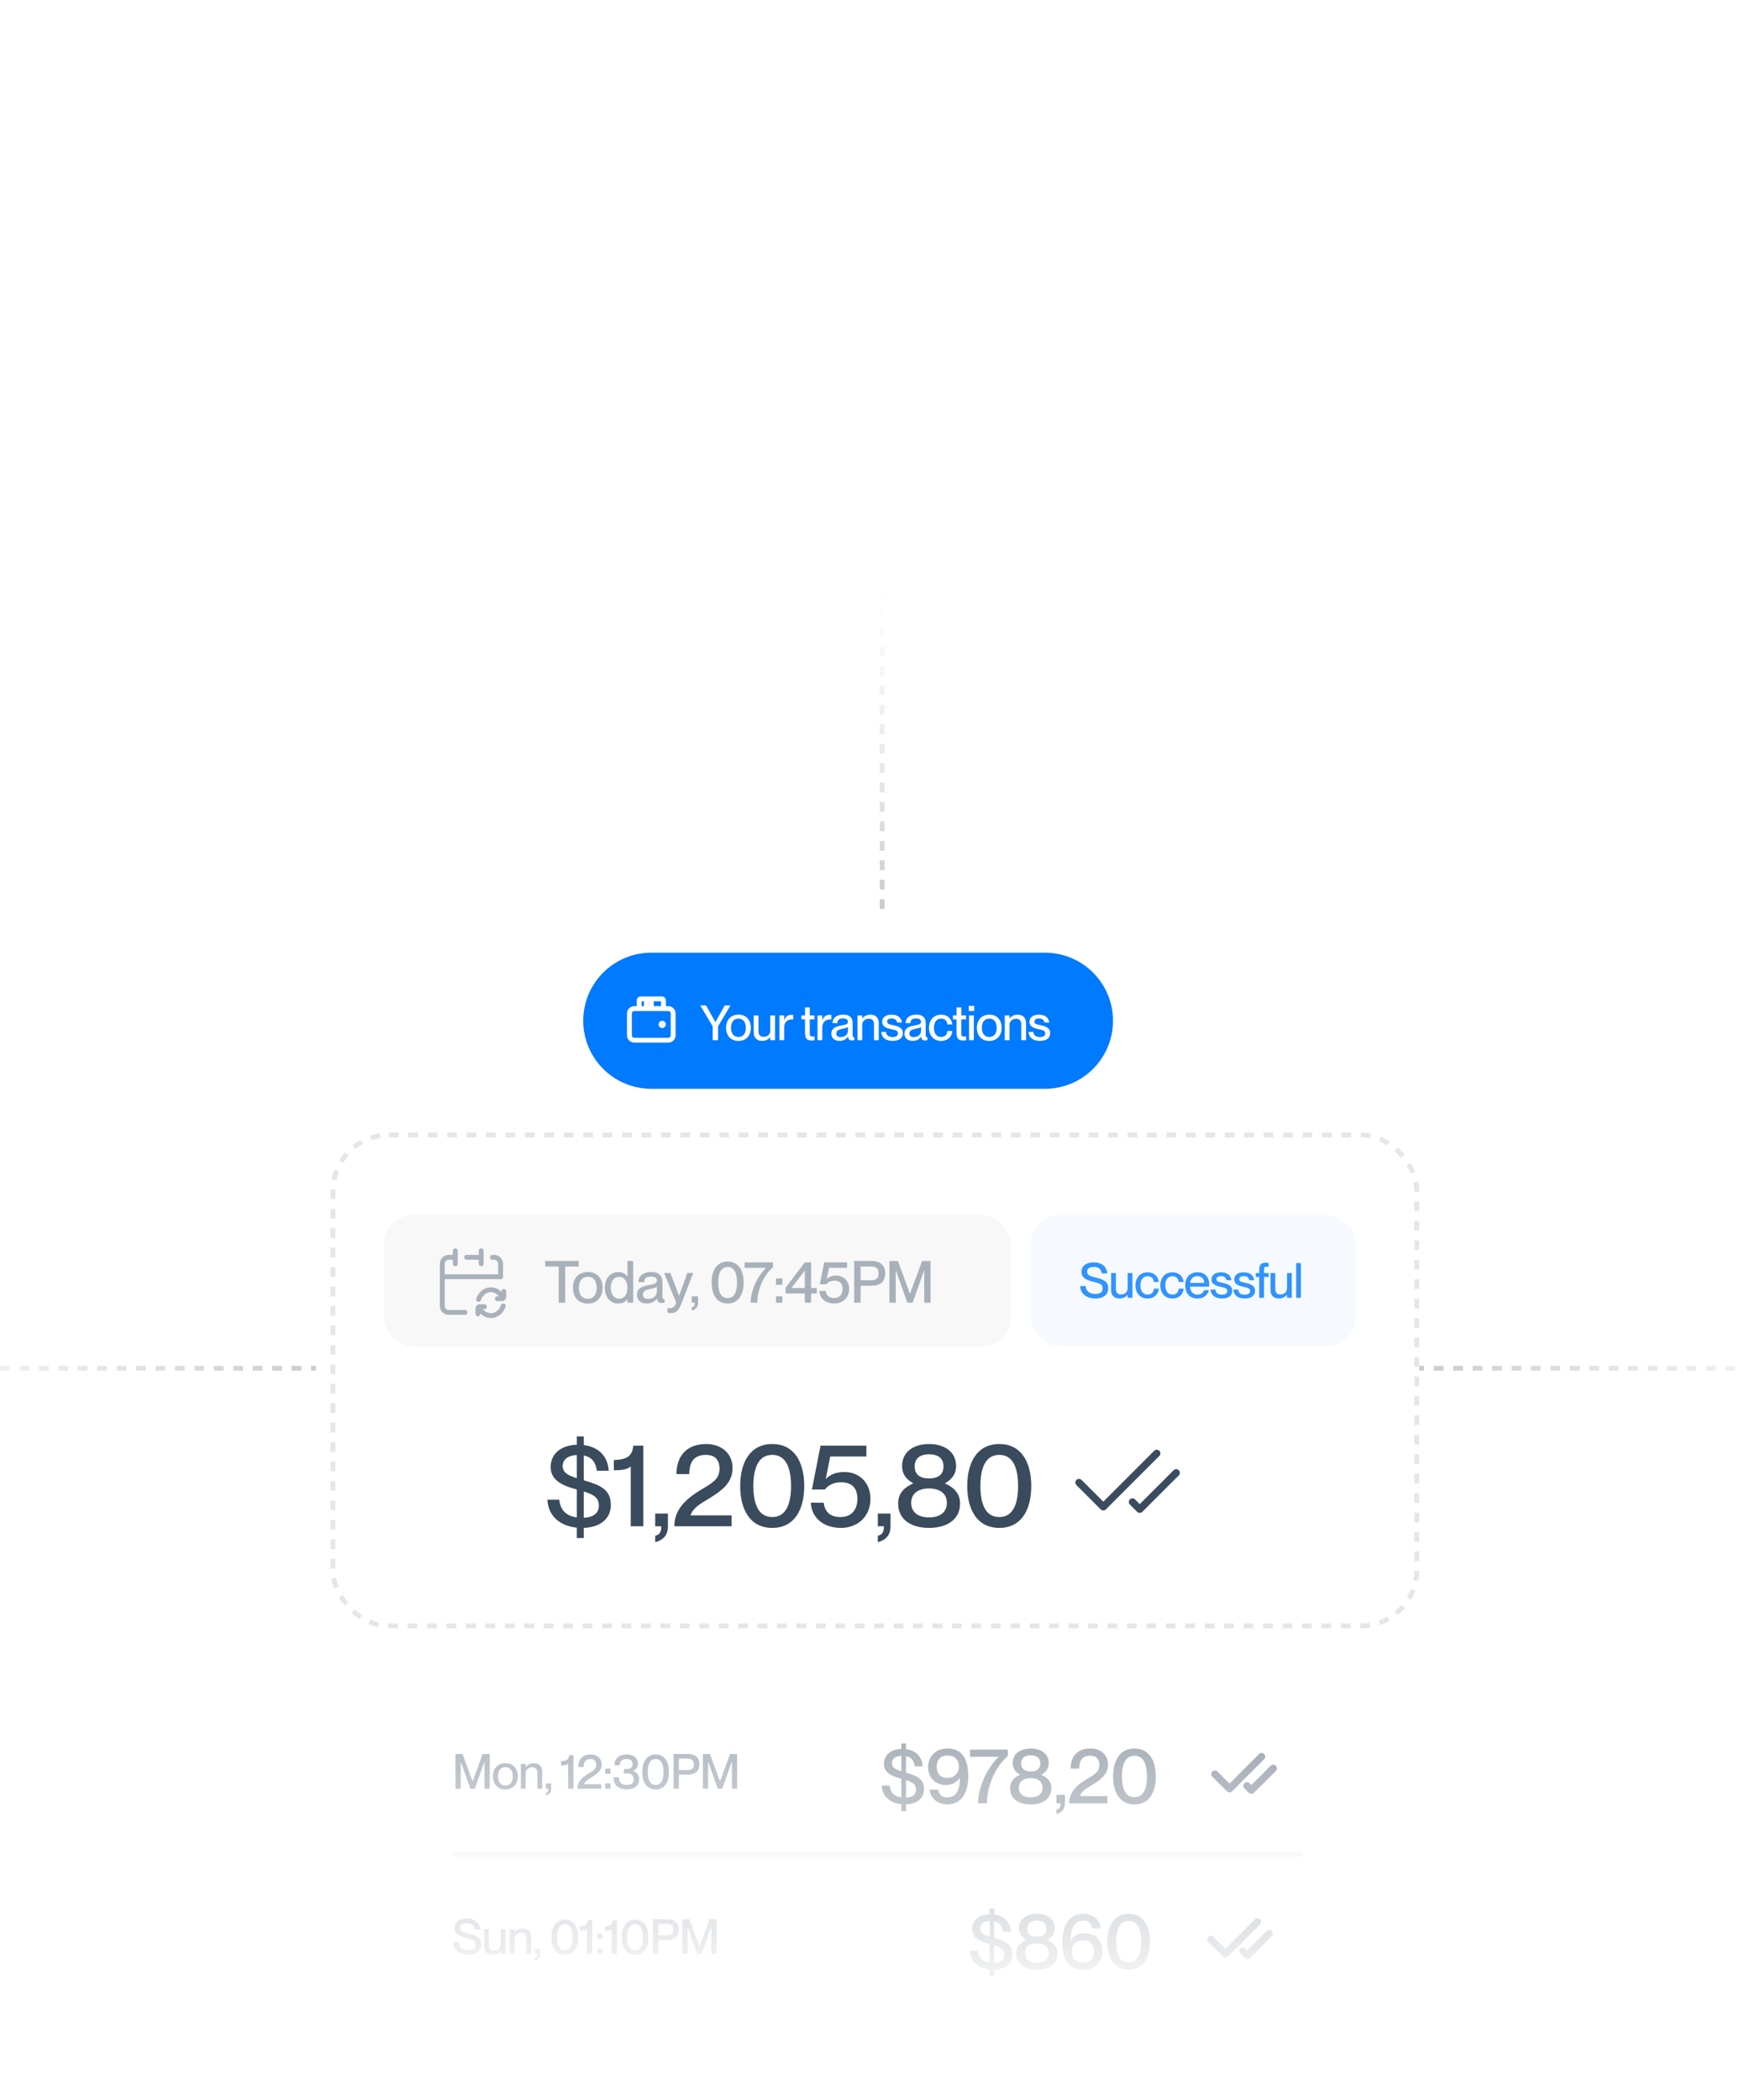 <svg width="358" height="432" viewBox="0 0 358 432" fill="none" xmlns="http://www.w3.org/2000/svg">
<g clip-path="url(#clip0_693_225)">
<rect width="358" height="432" rx="24" fill="white"/>
<line opacity="0.2" x1="-44" y1="281.5" x2="65" y2="281.5" stroke="url(#paint0_linear_693_225)" stroke-dasharray="2 2"/>
<line opacity="0.2" y1="-0.5" x2="109" y2="-0.5" transform="matrix(-1 0 0 1 401 282)" stroke="url(#paint1_linear_693_225)" stroke-dasharray="2 2"/>
<rect x="68.5" y="233.5" width="223" height="101" rx="11.5" stroke="black" stroke-opacity="0.1" stroke-dasharray="2 2"/>
<g filter="url(#filter0_dd_693_225)">
<rect x="71" y="238" width="216" height="92" rx="12" fill="white" shape-rendering="crispEdges"/>
<path opacity="0.8" d="M125.68 305.656C125.68 308.176 123.832 310.192 120.112 310.336V312.424H118.672V310.288C115.336 309.952 112.792 308.008 112.624 304.528H115.072C115.264 306.616 116.464 307.888 118.672 308.176V302.44C118.648 302.44 118.624 302.416 118.6 302.416C116.104 301.744 113.296 300.712 113.296 297.832C113.296 295.12 115.36 293.344 118.672 293.224V291.52H120.112V293.296C123.016 293.656 125.056 295.48 125.248 298.576H122.8C122.584 296.776 121.672 295.744 120.112 295.432V300.544C123.4 301.504 125.68 302.344 125.68 305.656ZM115.768 297.592C115.768 299.008 116.944 299.56 118.672 300.112V295.336C116.896 295.432 115.768 296.248 115.768 297.592ZM120.112 302.848V308.248C122.392 308.128 123.208 307.12 123.208 305.728C123.208 304.144 122.2 303.496 120.112 302.848ZM129.773 310V297.688C129.053 298.36 127.781 298.48 126.293 298.48V296.368C129.221 296.296 130.085 295.408 130.301 293.416H132.365V310H129.773ZM134.809 313.264V311.968C135.697 311.704 136.081 311.248 136.057 310H134.809V307.384H137.425V310C137.425 311.56 136.729 312.784 134.809 313.264ZM150.532 310H138.748C138.748 306.88 140.644 304.72 143.812 302.752C146.62 301.048 148.036 300.352 148.036 298.144C148.036 296.776 147.484 295.312 145.228 295.312C142.636 295.312 141.82 296.992 141.82 299.272H139.18C139.18 295.744 141.1 293.08 145.3 293.08C148.3 293.08 150.724 294.88 150.724 298.048C150.724 301.264 148.108 302.92 145.732 304.384C144.1 305.344 142.564 306.256 142.084 307.72V307.768H150.532V310ZM158.892 310.336C154.26 310.336 152.292 306.472 152.292 301.72C152.292 296.968 154.26 293.08 158.892 293.08C163.524 293.08 165.468 296.968 165.468 301.72C165.468 306.472 163.524 310.336 158.892 310.336ZM158.892 308.104C161.868 308.104 162.756 305.128 162.756 301.72C162.756 298.312 161.868 295.312 158.892 295.312C155.892 295.312 155.004 298.312 155.004 301.72C155.004 305.128 155.892 308.104 158.892 308.104ZM173.046 310.336C169.086 310.336 166.926 307.936 166.83 305.152H169.47C169.638 306.664 170.502 308.104 172.902 308.104C175.014 308.104 176.406 306.808 176.406 304.336C176.406 302.008 175.134 300.952 173.07 300.952C171.726 300.952 170.502 301.408 169.71 302.44H167.046L168.822 293.416H178.254V295.648H170.814L169.902 300.232V300.28C170.766 299.392 171.99 298.84 173.766 298.84C176.91 298.84 179.094 301.168 179.094 304.336C179.094 308.008 176.454 310.336 173.046 310.336ZM180.607 313.264V311.968C181.495 311.704 181.879 311.248 181.855 310H180.607V307.384H183.223V310C183.223 311.56 182.527 312.784 180.607 313.264ZM191.146 310.336C187.546 310.336 184.786 308.68 184.786 305.32C184.786 303.04 186.298 301.888 187.882 301.192V301.144C186.706 300.52 185.602 299.464 185.602 297.592C185.602 294.736 187.93 293.08 191.146 293.08C194.386 293.08 196.714 294.736 196.714 297.592C196.714 299.464 195.586 300.52 194.434 301.144V301.192C195.994 301.888 197.53 303.04 197.53 305.32C197.53 308.68 194.77 310.336 191.146 310.336ZM191.146 300.16C193.018 300.16 194.122 299.368 194.122 297.688C194.122 296.032 193.018 295.192 191.146 295.192C189.298 295.192 188.194 296.032 188.194 297.688C188.194 299.368 189.298 300.16 191.146 300.16ZM191.146 308.176C193.45 308.176 194.818 307.072 194.818 305.176C194.818 303.328 193.45 302.224 191.146 302.224C188.842 302.224 187.474 303.328 187.474 305.176C187.474 307.072 188.842 308.176 191.146 308.176ZM205.605 310.336C200.973 310.336 199.005 306.472 199.005 301.72C199.005 296.968 200.973 293.08 205.605 293.08C210.237 293.08 212.181 296.968 212.181 301.72C212.181 306.472 210.237 310.336 205.605 310.336ZM205.605 308.104C208.581 308.104 209.469 305.128 209.469 301.72C209.469 298.312 208.581 295.312 205.605 295.312C202.605 295.312 201.717 298.312 201.717 301.72C201.717 305.128 202.605 308.104 205.605 308.104Z" fill="#091F35"/>
<rect x="79" y="246" width="129" height="27" rx="6" fill="#6B7582" fill-opacity="0.05"/>
<path d="M95.667 266H92.333C91.597 266 91 265.403 91 264.666V258.666H103M99 254.666V253.333M99 254.666V256M99 254.666H96" stroke="#A9B1BB" stroke-linecap="round" stroke-linejoin="round"/>
<path d="M91 258.667V256C91 255.264 91.597 254.667 92.333 254.667H93.667" stroke="#A9B1BB" stroke-linecap="round" stroke-linejoin="round"/>
<path d="M93.672 253.333V256" stroke="#A9B1BB" stroke-linecap="round" stroke-linejoin="round"/>
<path d="M102.995 258.667V256C102.995 255.264 102.398 254.667 101.661 254.667H101.328" stroke="#A9B1BB" stroke-linecap="round" stroke-linejoin="round"/>
<path d="M103.448 263.112C103.036 262.065 102.094 261.334 100.998 261.334C99.825 261.334 98.829 262.17 98.469 263.334" stroke="#A9B1BB" stroke-linecap="round" stroke-linejoin="round"/>
<path d="M102.328 263.182H103.265C103.486 263.182 103.665 263.003 103.665 262.782V261.7" stroke="#A9B1BB" stroke-linecap="round" stroke-linejoin="round"/>
<path d="M98.555 264.889C98.967 265.936 99.909 266.667 101.005 266.667C102.178 266.667 103.174 265.831 103.534 264.667" stroke="#A9B1BB" stroke-linecap="round" stroke-linejoin="round"/>
<path d="M99.665 264.818H98.728C98.507 264.818 98.328 264.997 98.328 265.218V266.3" stroke="#A9B1BB" stroke-linecap="round" stroke-linejoin="round"/>
<path opacity="0.8" d="M116.284 264H114.952V256.56H112.18V255.42H119.056V256.56H116.284V264ZM120.933 264.18C119.025 264.18 117.873 262.86 117.873 260.94C117.873 259.032 119.025 257.688 120.945 257.688C122.841 257.688 123.993 259.02 123.993 260.928C123.993 262.848 122.841 264.18 120.933 264.18ZM120.945 263.208C122.193 263.208 122.769 262.212 122.769 260.94C122.769 259.656 122.193 258.672 120.945 258.672C119.673 258.672 119.097 259.656 119.097 260.94C119.097 262.212 119.673 263.208 120.945 263.208ZM129.098 258.624V255.42H130.274V264H129.098V263.28H129.074C128.738 263.712 128.15 264.168 127.19 264.168C125.63 264.168 124.442 262.956 124.442 260.94C124.442 258.924 125.63 257.7 127.19 257.7C128.15 257.7 128.738 258.144 129.074 258.624H129.098ZM127.382 263.196C128.438 263.196 129.086 262.32 129.086 260.94C129.086 259.548 128.438 258.684 127.382 258.684C126.23 258.684 125.666 259.74 125.666 260.94C125.666 262.14 126.23 263.196 127.382 263.196ZM133.05 264.168C131.826 264.168 131.046 263.46 131.046 262.416C131.046 261.048 132.078 260.64 133.602 260.352C134.562 260.172 135.15 260.052 135.15 259.452C135.15 259.008 134.886 258.636 133.986 258.636C132.918 258.636 132.594 258.972 132.534 259.788H131.334C131.394 258.612 132.162 257.688 134.034 257.688C135.294 257.688 136.302 258.216 136.302 259.8V262.608C136.302 263.052 136.362 263.28 136.59 263.28C136.626 263.28 136.662 263.28 136.734 263.268V263.988C136.53 264.036 136.326 264.06 136.134 264.06C135.546 264.06 135.234 263.832 135.162 263.136H135.138C134.742 263.772 134.046 264.168 133.05 264.168ZM133.314 263.22C134.37 263.22 135.15 262.68 135.15 261.612V260.736C134.958 260.916 134.43 261.048 133.806 261.18C132.726 261.396 132.27 261.696 132.27 262.332C132.27 262.908 132.582 263.22 133.314 263.22ZM138.097 266.148C137.833 266.148 137.653 266.124 137.341 266.064V265.104C137.545 265.128 137.653 265.14 137.845 265.14C138.313 265.14 138.865 264.9 139.105 263.94L136.633 257.88H137.917L139.705 262.56H139.729L141.409 257.88H142.645L140.221 264.144C139.633 265.656 139.045 266.148 138.097 266.148ZM142.313 265.632V264.984C142.757 264.852 142.949 264.624 142.937 264H142.313V262.692H143.621V264C143.621 264.78 143.273 265.392 142.313 265.632ZM149.714 264.168C147.398 264.168 146.414 262.236 146.414 259.86C146.414 257.484 147.398 255.54 149.714 255.54C152.03 255.54 153.002 257.484 153.002 259.86C153.002 262.236 152.03 264.168 149.714 264.168ZM149.714 263.052C151.202 263.052 151.646 261.564 151.646 259.86C151.646 258.156 151.202 256.656 149.714 256.656C148.214 256.656 147.77 258.156 147.77 259.86C147.77 261.564 148.214 263.052 149.714 263.052ZM155.812 264H154.444C154.444 261.252 156.148 258.156 157.624 256.848V256.824H153.208V255.708H159.04V256.704C157.156 258.276 155.812 261.348 155.812 264ZM160.967 260.328H159.659V259.02H160.967V260.328ZM160.967 264H159.659V262.692H160.967V264ZM166.883 264H165.587V262.104H161.639V260.904L165.587 255.708H166.883V260.988H168.047V262.104H166.883V264ZM165.587 257.376L162.839 260.988H165.587V257.376ZM171.681 264.168C169.701 264.168 168.621 262.968 168.573 261.576H169.893C169.977 262.332 170.409 263.052 171.609 263.052C172.665 263.052 173.361 262.404 173.361 261.168C173.361 260.004 172.725 259.476 171.693 259.476C171.021 259.476 170.409 259.704 170.013 260.22H168.681L169.569 255.708H174.285V256.824H170.565L170.109 259.116V259.14C170.541 258.696 171.153 258.42 172.041 258.42C173.613 258.42 174.705 259.584 174.705 261.168C174.705 263.004 173.385 264.168 171.681 264.168ZM177.069 264H175.749V255.42H179.325C180.945 255.42 182.133 256.176 182.133 257.976C182.133 259.776 180.945 260.52 179.325 260.52H177.069V264ZM177.069 259.38H179.265C180.261 259.38 180.765 258.936 180.765 257.976C180.765 257.004 180.261 256.56 179.265 256.56H177.069V259.38ZM184.294 264H182.998V255.42H184.738L187.21 262.164H187.234L189.718 255.42H191.458V264H190.162V257.34H190.138L187.774 264H186.682L184.318 257.34H184.294V264Z" fill="#939DAA"/>
<rect x="212" y="246" width="67" height="27" rx="6" fill="#A7D0FC" fill-opacity="0.1"/>
<path opacity="0.8" d="M225.4 263.14C223.59 263.14 222.32 262.2 222.24 260.59H223.38C223.46 261.55 224.03 262.2 225.37 262.2C226.52 262.2 226.87 261.7 226.87 261.05C226.87 260.14 226.17 260.01 224.87 259.68C223.75 259.38 222.52 259.02 222.52 257.66C222.52 256.42 223.48 255.71 225.02 255.71C226.65 255.71 227.71 256.54 227.82 257.98H226.68C226.56 257.12 226.07 256.65 225.03 256.65C224.13 256.65 223.67 256.98 223.67 257.6C223.67 258.4 224.42 258.57 225.34 258.8C226.72 259.15 228.02 259.48 228.02 260.99C228.02 262.22 227.19 263.14 225.4 263.14ZM232.009 261.03V257.9H232.989V263H232.009V262.36H231.989C231.719 262.75 231.189 263.14 230.309 263.14C229.369 263.14 228.609 262.6 228.609 261.43V257.9H229.589V261.16C229.589 261.85 229.889 262.31 230.629 262.31C231.469 262.31 232.009 261.8 232.009 261.03ZM236.128 263.15C234.608 263.15 233.618 262.05 233.618 260.45C233.618 258.85 234.608 257.75 236.118 257.75C237.428 257.75 238.298 258.6 238.418 259.75H237.408C237.358 259.22 237.058 258.56 236.128 258.56C235.038 258.56 234.638 259.49 234.638 260.45C234.638 261.41 235.038 262.33 236.128 262.33C237.068 262.33 237.358 261.69 237.408 261.11H238.418C238.348 262.28 237.438 263.15 236.128 263.15ZM241.241 263.15C239.721 263.15 238.731 262.05 238.731 260.45C238.731 258.85 239.721 257.75 241.231 257.75C242.541 257.75 243.411 258.6 243.531 259.75H242.521C242.471 259.22 242.171 258.56 241.241 258.56C240.151 258.56 239.751 259.49 239.751 260.45C239.751 261.41 240.151 262.33 241.241 262.33C242.181 262.33 242.471 261.69 242.521 261.11H243.531C243.461 262.28 242.551 263.15 241.241 263.15ZM248.793 260.34C248.793 260.48 248.793 260.63 248.783 260.71H244.863C244.883 261.56 245.383 262.35 246.393 262.35C247.293 262.35 247.643 261.77 247.733 261.43H248.733C248.463 262.41 247.713 263.15 246.373 263.15C244.753 263.15 243.853 262 243.853 260.44C243.853 258.84 244.813 257.74 246.373 257.74C247.923 257.74 248.793 258.76 248.793 260.34ZM244.863 259.94H247.773C247.773 259.14 247.213 258.54 246.343 258.54C245.523 258.54 244.923 259.1 244.863 259.94ZM251.431 263.14C249.881 263.14 249.111 262.34 249.081 261.3H250.071C250.111 261.89 250.471 262.35 251.421 262.35C252.281 262.35 252.511 261.97 252.511 261.6C252.511 260.96 251.831 260.89 251.171 260.75C250.281 260.54 249.261 260.28 249.261 259.22C249.261 258.34 249.971 257.75 251.201 257.75C252.601 257.75 253.271 258.5 253.341 259.38H252.351C252.281 258.99 252.071 258.54 251.221 258.54C250.561 258.54 250.281 258.8 250.281 259.18C250.281 259.71 250.851 259.76 251.571 259.92C252.511 260.14 253.531 260.41 253.531 261.55C253.531 262.54 252.771 263.14 251.431 263.14ZM256.114 263.14C254.564 263.14 253.794 262.34 253.764 261.3H254.754C254.794 261.89 255.154 262.35 256.104 262.35C256.964 262.35 257.194 261.97 257.194 261.6C257.194 260.96 256.514 260.89 255.854 260.75C254.964 260.54 253.944 260.28 253.944 259.22C253.944 258.34 254.654 257.75 255.884 257.75C257.284 257.75 257.954 258.5 258.024 259.38H257.034C256.964 258.99 256.754 258.54 255.904 258.54C255.244 258.54 254.964 258.8 254.964 259.18C254.964 259.71 255.534 259.76 256.254 259.92C257.194 260.14 258.214 260.41 258.214 261.55C258.214 262.54 257.454 263.14 256.114 263.14ZM260.598 256.6C260.188 256.6 260.068 256.72 260.068 257.26V257.9H261.018V258.71H260.068V263H259.078V258.71H258.378V257.9H259.078V257.28C259.078 256.1 259.568 255.78 260.398 255.78C260.588 255.78 260.738 255.8 261.018 255.84V256.63C260.818 256.61 260.738 256.6 260.598 256.6ZM264.798 261.03V257.9H265.778V263H264.798V262.36H264.778C264.508 262.75 263.978 263.14 263.098 263.14C262.158 263.14 261.398 262.6 261.398 261.43V257.9H262.378V261.16C262.378 261.85 262.678 262.31 263.418 262.31C264.258 262.31 264.798 261.8 264.798 261.03ZM267.658 263H266.678V255.85H267.658V263Z" fill="#007AFE"/>
<path d="M238 295L227 306L222 301" stroke="#3A4C5D" stroke-width="1.5" stroke-linecap="round" stroke-linejoin="round"/>
<path d="M242 299.001L234.5 306.501L233 305.001" stroke="#3A4C5D" stroke-width="1.5" stroke-linecap="round" stroke-linejoin="round"/>
</g>
<path opacity="0.8" d="M94.79 368H93.71V360.85H95.16L97.22 366.47H97.24L99.31 360.85H100.76V368H99.68V362.45H99.66L97.69 368H96.78L94.81 362.45H94.79V368ZM103.98 368.15C102.39 368.15 101.43 367.05 101.43 365.45C101.43 363.86 102.39 362.74 103.99 362.74C105.57 362.74 106.53 363.85 106.53 365.44C106.53 367.04 105.57 368.15 103.98 368.15ZM103.99 367.34C105.03 367.34 105.51 366.51 105.51 365.45C105.51 364.38 105.03 363.56 103.99 363.56C102.93 363.56 102.45 364.38 102.45 365.45C102.45 366.51 102.93 367.34 103.99 367.34ZM109.844 362.75C110.784 362.75 111.544 363.29 111.544 364.46V368H110.564V364.73C110.564 364.05 110.264 363.59 109.524 363.59C108.684 363.59 108.144 364.1 108.144 364.87V368H107.164V362.9H108.144V363.54H108.164C108.434 363.15 108.964 362.75 109.844 362.75ZM112.323 369.36V368.82C112.693 368.71 112.853 368.52 112.843 368H112.323V366.91H113.413V368C113.413 368.65 113.123 369.16 112.323 369.36ZM116.891 368V362.87C116.591 363.15 116.061 363.2 115.441 363.2V362.32C116.661 362.29 117.021 361.92 117.111 361.09H117.971V368H116.891ZM123.709 368H118.799C118.799 366.7 119.589 365.8 120.909 364.98C122.079 364.27 122.669 363.98 122.669 363.06C122.669 362.49 122.439 361.88 121.499 361.88C120.419 361.88 120.079 362.58 120.079 363.53H118.979C118.979 362.06 119.779 360.95 121.529 360.95C122.779 360.95 123.789 361.7 123.789 363.02C123.789 364.36 122.699 365.05 121.709 365.66C121.029 366.06 120.389 366.44 120.189 367.05V367.07H123.709V368ZM125.602 364.94H124.512V363.85H125.602V364.94ZM125.602 368H124.512V366.91H125.602V368ZM129.002 368.14C127.222 368.14 126.222 367.22 126.222 365.64H127.322C127.322 366.59 127.722 367.21 128.932 367.21C130.022 367.21 130.392 366.77 130.392 366.03C130.392 365.08 129.712 364.85 129.012 364.85H128.362V363.96H128.972C129.662 363.96 130.152 363.65 130.152 362.9C130.152 362.36 129.822 361.88 128.972 361.88C127.802 361.88 127.512 362.5 127.512 363.17H126.412C126.412 361.89 127.282 360.95 128.982 360.95C130.212 360.95 131.272 361.63 131.272 362.85C131.272 363.59 130.892 364.05 130.232 364.33V364.35C131.142 364.64 131.512 365.24 131.512 366.05C131.512 367.39 130.522 368.14 129.002 368.14ZM134.898 368.14C132.968 368.14 132.148 366.53 132.148 364.55C132.148 362.57 132.968 360.95 134.898 360.95C136.828 360.95 137.638 362.57 137.638 364.55C137.638 366.53 136.828 368.14 134.898 368.14ZM134.898 367.21C136.138 367.21 136.508 365.97 136.508 364.55C136.508 363.13 136.138 361.88 134.898 361.88C133.648 361.88 133.278 363.13 133.278 364.55C133.278 365.97 133.648 367.21 134.898 367.21ZM139.675 368H138.575V360.85H141.555C142.905 360.85 143.895 361.48 143.895 362.98C143.895 364.48 142.905 365.1 141.555 365.1H139.675V368ZM139.675 364.15H141.505C142.335 364.15 142.755 363.78 142.755 362.98C142.755 362.17 142.335 361.8 141.505 361.8H139.675V364.15ZM145.695 368H144.615V360.85H146.065L148.125 366.47H148.145L150.215 360.85H151.665V368H150.585V362.45H150.565L148.595 368H147.685L145.715 362.45H145.695V368Z" fill="#939DAA"/>
<path opacity="0.4" d="M190.12 368.104C190.12 369.784 188.888 371.128 186.408 371.224V372.616H185.448V371.192C183.224 370.968 181.528 369.672 181.416 367.352H183.048C183.176 368.744 183.976 369.592 185.448 369.784V365.96C185.432 365.96 185.416 365.944 185.4 365.944C183.736 365.496 181.864 364.808 181.864 362.888C181.864 361.08 183.24 359.896 185.448 359.816V358.68H186.408V359.864C188.344 360.104 189.704 361.32 189.832 363.384H188.2C188.056 362.184 187.448 361.496 186.408 361.288V364.696C188.6 365.336 190.12 365.896 190.12 368.104ZM183.512 362.728C183.512 363.672 184.296 364.04 185.448 364.408V361.224C184.264 361.288 183.512 361.832 183.512 362.728ZM186.408 366.232V369.832C187.928 369.752 188.472 369.08 188.472 368.152C188.472 367.096 187.8 366.664 186.408 366.232ZM194.881 371.224C192.817 371.224 191.457 369.848 191.249 368.2H193.041C193.169 369.112 193.713 369.784 194.897 369.784C196.945 369.784 197.489 367.864 197.489 365.96V365.8L197.441 365.784C196.865 366.712 195.841 367.24 194.593 367.24C192.449 367.24 190.961 365.736 190.961 363.56C190.961 361.416 192.449 359.72 194.913 359.72C198.081 359.72 199.217 362.072 199.217 365.448C199.217 369.08 197.633 371.224 194.881 371.224ZM194.849 365.784C196.353 365.784 197.297 364.824 197.297 363.432C197.297 362.088 196.465 361.16 194.945 361.16C193.505 361.16 192.721 362.072 192.721 363.464C192.721 364.92 193.569 365.784 194.849 365.784ZM203.055 371H201.231C201.231 367.336 203.503 363.208 205.471 361.464V361.432H199.583V359.944H207.359V361.272C204.847 363.368 203.055 367.464 203.055 371ZM212.06 371.224C209.66 371.224 207.82 370.12 207.82 367.88C207.82 366.36 208.828 365.592 209.884 365.128V365.096C209.1 364.68 208.364 363.976 208.364 362.728C208.364 360.824 209.916 359.72 212.06 359.72C214.22 359.72 215.772 360.824 215.772 362.728C215.772 363.976 215.02 364.68 214.252 365.096V365.128C215.292 365.592 216.316 366.36 216.316 367.88C216.316 370.12 214.476 371.224 212.06 371.224ZM212.06 364.44C213.308 364.44 214.044 363.912 214.044 362.792C214.044 361.688 213.308 361.128 212.06 361.128C210.828 361.128 210.092 361.688 210.092 362.792C210.092 363.912 210.828 364.44 212.06 364.44ZM212.06 369.784C213.596 369.784 214.508 369.048 214.508 367.784C214.508 366.552 213.596 365.816 212.06 365.816C210.524 365.816 209.612 366.552 209.612 367.784C209.612 369.048 210.524 369.784 212.06 369.784ZM217.363 373.176V372.312C217.955 372.136 218.211 371.832 218.195 371H217.363V369.256H219.107V371C219.107 372.04 218.643 372.856 217.363 373.176ZM227.845 371H219.989C219.989 368.92 221.253 367.48 223.365 366.168C225.237 365.032 226.181 364.568 226.181 363.096C226.181 362.184 225.813 361.208 224.309 361.208C222.581 361.208 222.037 362.328 222.037 363.848H220.277C220.277 361.496 221.557 359.72 224.357 359.72C226.357 359.72 227.973 360.92 227.973 363.032C227.973 365.176 226.229 366.28 224.645 367.256C223.557 367.896 222.533 368.504 222.213 369.48V369.512H227.845V371ZM233.418 371.224C230.33 371.224 229.018 368.648 229.018 365.48C229.018 362.312 230.33 359.72 233.418 359.72C236.506 359.72 237.802 362.312 237.802 365.48C237.802 368.648 236.506 371.224 233.418 371.224ZM233.418 369.736C235.402 369.736 235.994 367.752 235.994 365.48C235.994 363.208 235.402 361.208 233.418 361.208C231.418 361.208 230.826 363.208 230.826 365.48C230.826 367.752 231.418 369.736 233.418 369.736Z" fill="#091F35"/>
<path d="M259.569 361.4L252.969 368L249.969 365" stroke="#939DAA" stroke-width="1.5" stroke-linecap="round" stroke-linejoin="round"/>
<path d="M261.97 363.801L257.47 368.301L256.57 367.401" stroke="#939DAA" stroke-width="1.5" stroke-linecap="round" stroke-linejoin="round"/>
<line opacity="0.05" x1="93" y1="381.5" x2="268" y2="381.5" stroke="black"/>
<path opacity="0.8" d="M96.4 402.14C94.59 402.14 93.32 401.2 93.24 399.59H94.38C94.46 400.55 95.03 401.2 96.37 401.2C97.52 401.2 97.87 400.7 97.87 400.05C97.87 399.14 97.17 399.01 95.87 398.68C94.75 398.38 93.52 398.02 93.52 396.66C93.52 395.42 94.48 394.71 96.02 394.71C97.65 394.71 98.71 395.54 98.82 396.98H97.68C97.56 396.12 97.07 395.65 96.03 395.65C95.13 395.65 94.67 395.98 94.67 396.6C94.67 397.4 95.42 397.57 96.34 397.8C97.72 398.15 99.02 398.48 99.02 399.99C99.02 401.22 98.19 402.14 96.4 402.14ZM103.009 400.03V396.9H103.989V402H103.009V401.36H102.989C102.719 401.75 102.189 402.14 101.309 402.14C100.369 402.14 99.609 401.6 99.609 400.43V396.9H100.589V400.16C100.589 400.85 100.889 401.31 101.629 401.31C102.469 401.31 103.009 400.8 103.009 400.03ZM107.568 396.75C108.508 396.75 109.268 397.29 109.268 398.46V402H108.288V398.73C108.288 398.05 107.988 397.59 107.248 397.59C106.408 397.59 105.868 398.1 105.868 398.87V402H104.888V396.9H105.868V397.54H105.888C106.158 397.15 106.688 396.75 107.568 396.75ZM110.048 403.36V402.82C110.418 402.71 110.578 402.52 110.568 402H110.048V400.91H111.138V402C111.138 402.65 110.848 403.16 110.048 403.36ZM116.215 402.14C114.285 402.14 113.465 400.53 113.465 398.55C113.465 396.57 114.285 394.95 116.215 394.95C118.145 394.95 118.955 396.57 118.955 398.55C118.955 400.53 118.145 402.14 116.215 402.14ZM116.215 401.21C117.455 401.21 117.825 399.97 117.825 398.55C117.825 397.13 117.455 395.88 116.215 395.88C114.965 395.88 114.595 397.13 114.595 398.55C114.595 399.97 114.965 401.21 116.215 401.21ZM120.763 402V396.87C120.463 397.15 119.933 397.2 119.313 397.2V396.32C120.533 396.29 120.893 395.92 120.983 395.09H121.843V402H120.763ZM123.981 398.94H122.891V397.85H123.981V398.94ZM123.981 402H122.891V400.91H123.981V402ZM125.861 402V396.87C125.561 397.15 125.031 397.2 124.411 397.2V396.32C125.631 396.29 125.991 395.92 126.081 395.09H126.941V402H125.861ZM130.669 402.14C128.739 402.14 127.919 400.53 127.919 398.55C127.919 396.57 128.739 394.95 130.669 394.95C132.599 394.95 133.409 396.57 133.409 398.55C133.409 400.53 132.599 402.14 130.669 402.14ZM130.669 401.21C131.909 401.21 132.279 399.97 132.279 398.55C132.279 397.13 131.909 395.88 130.669 395.88C129.419 395.88 129.049 397.13 129.049 398.55C129.049 399.97 129.419 401.21 130.669 401.21ZM135.447 402H134.347V394.85H137.327C138.677 394.85 139.667 395.48 139.667 396.98C139.667 398.48 138.677 399.1 137.327 399.1H135.447V402ZM135.447 398.15H137.277C138.107 398.15 138.527 397.78 138.527 396.98C138.527 396.17 138.107 395.8 137.277 395.8H135.447V398.15ZM141.467 402H140.387V394.85H141.837L143.897 400.47H143.917L145.987 394.85H147.437V402H146.357V396.45H146.337L144.367 402H143.457L141.487 396.45H141.467V402Z" fill="#939DAA"/>
<path opacity="0.4" d="M208.276 402.104C208.276 403.784 207.044 405.128 204.564 405.224V406.616H203.604V405.192C201.38 404.968 199.684 403.672 199.572 401.352H201.204C201.332 402.744 202.132 403.592 203.604 403.784V399.96C203.588 399.96 203.572 399.944 203.556 399.944C201.892 399.496 200.02 398.808 200.02 396.888C200.02 395.08 201.396 393.896 203.604 393.816V392.68H204.564V393.864C206.5 394.104 207.86 395.32 207.988 397.384H206.356C206.212 396.184 205.604 395.496 204.564 395.288V398.696C206.756 399.336 208.276 399.896 208.276 402.104ZM201.668 396.728C201.668 397.672 202.452 398.04 203.604 398.408V395.224C202.42 395.288 201.668 395.832 201.668 396.728ZM204.564 400.232V403.832C206.084 403.752 206.628 403.08 206.628 402.152C206.628 401.096 205.956 400.664 204.564 400.232ZM213.325 405.224C210.925 405.224 209.085 404.12 209.085 401.88C209.085 400.36 210.093 399.592 211.149 399.128V399.096C210.365 398.68 209.629 397.976 209.629 396.728C209.629 394.824 211.181 393.72 213.325 393.72C215.485 393.72 217.037 394.824 217.037 396.728C217.037 397.976 216.285 398.68 215.517 399.096V399.128C216.557 399.592 217.581 400.36 217.581 401.88C217.581 404.12 215.741 405.224 213.325 405.224ZM213.325 398.44C214.573 398.44 215.309 397.912 215.309 396.792C215.309 395.688 214.573 395.128 213.325 395.128C212.093 395.128 211.357 395.688 211.357 396.792C211.357 397.912 212.093 398.44 213.325 398.44ZM213.325 403.784C214.861 403.784 215.773 403.048 215.773 401.784C215.773 400.552 214.861 399.816 213.325 399.816C211.789 399.816 210.877 400.552 210.877 401.784C210.877 403.048 211.789 403.784 213.325 403.784ZM222.884 405.224C219.716 405.224 218.58 402.872 218.58 399.496C218.58 395.864 220.164 393.72 222.9 393.72C224.98 393.72 226.34 395.096 226.532 396.744H224.756C224.612 395.832 224.084 395.16 222.9 395.16C220.836 395.16 220.308 397.08 220.308 398.984V399.144L220.356 399.16C220.932 398.232 221.94 397.704 223.204 397.704C225.348 397.704 226.836 399.208 226.836 401.384C226.836 403.528 225.332 405.224 222.884 405.224ZM222.836 403.784C224.292 403.784 225.076 402.872 225.076 401.48C225.076 400.024 224.228 399.16 222.948 399.16C221.428 399.16 220.5 400.12 220.5 401.512C220.5 402.856 221.332 403.784 222.836 403.784ZM232.222 405.224C229.134 405.224 227.822 402.648 227.822 399.48C227.822 396.312 229.134 393.72 232.222 393.72C235.31 393.72 236.606 396.312 236.606 399.48C236.606 402.648 235.31 405.224 232.222 405.224ZM232.222 403.736C234.206 403.736 234.798 401.752 234.798 399.48C234.798 397.208 234.206 395.208 232.222 395.208C230.222 395.208 229.63 397.208 229.63 399.48C229.63 401.752 230.222 403.736 232.222 403.736Z" fill="#091F35"/>
<path d="M258.725 395.4L252.125 402L249.125 399" stroke="#939DAA" stroke-width="1.5" stroke-linecap="round" stroke-linejoin="round"/>
<path d="M261.127 397.801L256.627 402.301L255.727 401.401" stroke="#939DAA" stroke-width="1.5" stroke-linecap="round" stroke-linejoin="round"/>
<line opacity="0.05" x1="93" y1="415.5" x2="268" y2="415.5" stroke="black"/>
<rect x="83" y="348" width="193" height="68" fill="url(#paint2_linear_693_225)"/>
<path d="M120 210C120 202.268 126.268 196 134 196H215C222.732 196 229 202.268 229 210C229 217.732 222.732 224 215 224H134C126.268 224 120 217.732 120 210Z" fill="#007AFE"/>
<path d="M137.5 214H130.5C129.948 214 129.5 213.552 129.5 213V208.5C129.5 207.948 129.948 207.5 130.5 207.5H137.5C138.052 207.5 138.5 207.948 138.5 208.5V213C138.5 213.552 138.052 214 137.5 214Z" stroke="white"/>
<path d="M131.5 207.5V205.8C131.5 205.634 131.634 205.5 131.8 205.5H136.2C136.366 205.5 136.5 205.634 136.5 205.8V207.5" stroke="white"/>
<path d="M133 205.5V207.5" stroke="white"/>
<path d="M134 205.5V207.5" stroke="white"/>
<path d="M136.25 211C136.112 211 136 210.888 136 210.75C136 210.612 136.112 210.5 136.25 210.5C136.388 210.5 136.5 210.612 136.5 210.75C136.5 210.888 136.388 211 136.25 211Z" fill="white" stroke="white" stroke-linecap="round" stroke-linejoin="round"/>
<path d="M147.74 214H146.63V211.14L144.07 206.85H145.26L147.18 210.27H147.2L149.12 206.85H150.3L147.74 211.14V214ZM151.933 214.15C150.343 214.15 149.383 213.05 149.383 211.45C149.383 209.86 150.343 208.74 151.943 208.74C153.523 208.74 154.483 209.85 154.483 211.44C154.483 213.04 153.523 214.15 151.933 214.15ZM151.943 213.34C152.983 213.34 153.463 212.51 153.463 211.45C153.463 210.38 152.983 209.56 151.943 209.56C150.883 209.56 150.403 210.38 150.403 211.45C150.403 212.51 150.883 213.34 151.943 213.34ZM158.477 212.03V208.9H159.457V214H158.477V213.36H158.457C158.187 213.75 157.657 214.14 156.777 214.14C155.837 214.14 155.077 213.6 155.077 212.43V208.9H156.057V212.16C156.057 212.85 156.357 213.31 157.097 213.31C157.937 213.31 158.477 212.8 158.477 212.03ZM162.726 208.78C162.906 208.78 163.046 208.79 163.196 208.81V209.75C163.076 209.73 162.986 209.72 162.866 209.72C161.976 209.72 161.336 210.39 161.336 211.36V214H160.356V208.9H161.336V209.87H161.356C161.626 209.23 162.036 208.78 162.726 208.78ZM167.178 213.25C167.348 213.25 167.428 213.24 167.598 213.21V214C167.348 214.05 167.188 214.06 166.978 214.06C166.138 214.06 165.628 213.74 165.628 212.56V209.71H164.888V208.9H165.628V207.26H166.608V208.9H167.588V209.71H166.608V212.59C166.608 213.13 166.758 213.25 167.178 213.25ZM170.574 208.78C170.754 208.78 170.894 208.79 171.044 208.81V209.75C170.924 209.73 170.834 209.72 170.714 209.72C169.824 209.72 169.184 210.39 169.184 211.36V214H168.204V208.9H169.184V209.87H169.204C169.474 209.23 169.884 208.78 170.574 208.78ZM172.714 214.14C171.694 214.14 171.044 213.55 171.044 212.68C171.044 211.54 171.904 211.2 173.174 210.96C173.974 210.81 174.464 210.71 174.464 210.21C174.464 209.84 174.244 209.53 173.494 209.53C172.604 209.53 172.334 209.81 172.284 210.49H171.284C171.334 209.51 171.974 208.74 173.534 208.74C174.584 208.74 175.424 209.18 175.424 210.5V212.84C175.424 213.21 175.474 213.4 175.664 213.4C175.694 213.4 175.724 213.4 175.784 213.39V213.99C175.614 214.03 175.444 214.05 175.284 214.05C174.794 214.05 174.534 213.86 174.474 213.28H174.454C174.124 213.81 173.544 214.14 172.714 214.14ZM172.934 213.35C173.814 213.35 174.464 212.9 174.464 212.01V211.28C174.304 211.43 173.864 211.54 173.344 211.65C172.444 211.83 172.064 212.08 172.064 212.61C172.064 213.09 172.324 213.35 172.934 213.35ZM179.097 208.75C180.037 208.75 180.797 209.29 180.797 210.46V214H179.817V210.73C179.817 210.05 179.517 209.59 178.777 209.59C177.937 209.59 177.397 210.1 177.397 210.87V214H176.417V208.9H177.397V209.54H177.417C177.687 209.15 178.217 208.75 179.097 208.75ZM183.666 214.14C182.116 214.14 181.346 213.34 181.316 212.3H182.306C182.346 212.89 182.706 213.35 183.656 213.35C184.516 213.35 184.746 212.97 184.746 212.6C184.746 211.96 184.066 211.89 183.406 211.75C182.516 211.54 181.496 211.28 181.496 210.22C181.496 209.34 182.206 208.75 183.436 208.75C184.836 208.75 185.506 209.5 185.576 210.38H184.586C184.516 209.99 184.306 209.54 183.456 209.54C182.796 209.54 182.516 209.8 182.516 210.18C182.516 210.71 183.086 210.76 183.806 210.92C184.746 211.14 185.766 211.41 185.766 212.55C185.766 213.54 185.006 214.14 183.666 214.14ZM187.749 214.14C186.729 214.14 186.079 213.55 186.079 212.68C186.079 211.54 186.939 211.2 188.209 210.96C189.009 210.81 189.499 210.71 189.499 210.21C189.499 209.84 189.279 209.53 188.529 209.53C187.639 209.53 187.369 209.81 187.319 210.49H186.319C186.369 209.51 187.009 208.74 188.569 208.74C189.619 208.74 190.459 209.18 190.459 210.5V212.84C190.459 213.21 190.509 213.4 190.699 213.4C190.729 213.4 190.759 213.4 190.819 213.39V213.99C190.649 214.03 190.479 214.05 190.319 214.05C189.829 214.05 189.569 213.86 189.509 213.28H189.489C189.159 213.81 188.579 214.14 187.749 214.14ZM187.969 213.35C188.849 213.35 189.499 212.9 189.499 212.01V211.28C189.339 211.43 188.899 211.54 188.379 211.65C187.479 211.83 187.099 212.08 187.099 212.61C187.099 213.09 187.359 213.35 187.969 213.35ZM193.643 214.15C192.123 214.15 191.133 213.05 191.133 211.45C191.133 209.85 192.123 208.75 193.633 208.75C194.943 208.75 195.813 209.6 195.933 210.75H194.923C194.873 210.22 194.573 209.56 193.643 209.56C192.553 209.56 192.153 210.49 192.153 211.45C192.153 212.41 192.553 213.33 193.643 213.33C194.583 213.33 194.873 212.69 194.923 212.11H195.933C195.863 213.28 194.953 214.15 193.643 214.15ZM198.356 213.25C198.526 213.25 198.606 213.24 198.776 213.21V214C198.526 214.05 198.366 214.06 198.156 214.06C197.316 214.06 196.806 213.74 196.806 212.56V209.71H196.066V208.9H196.806V207.26H197.786V208.9H198.766V209.71H197.786V212.59C197.786 213.13 197.936 213.25 198.356 213.25ZM200.432 207.99H199.322V206.93H200.432V207.99ZM200.362 214H199.382V208.9H200.362V214ZM203.542 214.15C201.952 214.15 200.992 213.05 200.992 211.45C200.992 209.86 201.952 208.74 203.552 208.74C205.132 208.74 206.092 209.85 206.092 211.44C206.092 213.04 205.132 214.15 203.542 214.15ZM203.552 213.34C204.592 213.34 205.072 212.51 205.072 211.45C205.072 210.38 204.592 209.56 203.552 209.56C202.492 209.56 202.012 210.38 202.012 211.45C202.012 212.51 202.492 213.34 203.552 213.34ZM209.406 208.75C210.346 208.75 211.106 209.29 211.106 210.46V214H210.126V210.73C210.126 210.05 209.826 209.59 209.086 209.59C208.246 209.59 207.706 210.1 207.706 210.87V214H206.726V208.9H207.706V209.54H207.726C207.996 209.15 208.526 208.75 209.406 208.75ZM213.975 214.14C212.425 214.14 211.655 213.34 211.625 212.3H212.615C212.655 212.89 213.015 213.35 213.965 213.35C214.825 213.35 215.055 212.97 215.055 212.6C215.055 211.96 214.375 211.89 213.715 211.75C212.825 211.54 211.805 211.28 211.805 210.22C211.805 209.34 212.515 208.75 213.745 208.75C215.145 208.75 215.815 209.5 215.885 210.38H214.895C214.825 209.99 214.615 209.54 213.765 209.54C213.105 209.54 212.825 209.8 212.825 210.18C212.825 210.71 213.395 210.76 214.115 210.92C215.055 211.14 216.075 211.41 216.075 212.55C216.075 213.54 215.315 214.14 213.975 214.14Z" fill="white"/>
<line opacity="0.2" x1="181.5" y1="121" x2="181.5" y2="187" stroke="url(#paint3_linear_693_225)" stroke-dasharray="2 2"/>
</g>
<defs>
<filter id="filter0_dd_693_225" x="61" y="233" width="236" height="112" filterUnits="userSpaceOnUse" color-interpolation-filters="sRGB">
<feFlood flood-opacity="0" result="BackgroundImageFix"/>
<feColorMatrix in="SourceAlpha" type="matrix" values="0 0 0 0 0 0 0 0 0 0 0 0 0 0 0 0 0 0 127 0" result="hardAlpha"/>
<feOffset dy="5"/>
<feGaussianBlur stdDeviation="5"/>
<feComposite in2="hardAlpha" operator="out"/>
<feColorMatrix type="matrix" values="0 0 0 0 0 0 0 0 0 0 0 0 0 0 0 0 0 0 0.05 0"/>
<feBlend mode="normal" in2="BackgroundImageFix" result="effect1_dropShadow_693_225"/>
<feColorMatrix in="SourceAlpha" type="matrix" values="0 0 0 0 0 0 0 0 0 0 0 0 0 0 0 0 0 0 127 0" result="hardAlpha"/>
<feOffset dy="-1"/>
<feGaussianBlur stdDeviation="2"/>
<feComposite in2="hardAlpha" operator="out"/>
<feColorMatrix type="matrix" values="0 0 0 0 0 0 0 0 0 0 0 0 0 0 0 0 0 0 0.02 0"/>
<feBlend mode="normal" in2="effect1_dropShadow_693_225" result="effect2_dropShadow_693_225"/>
<feBlend mode="normal" in="SourceGraphic" in2="effect2_dropShadow_693_225" result="shape"/>
</filter>
<linearGradient id="paint0_linear_693_225" x1="-44" y1="282.5" x2="65" y2="282.5" gradientUnits="userSpaceOnUse">
<stop stop-color="#666666" stop-opacity="0"/>
<stop offset="1"/>
</linearGradient>
<linearGradient id="paint1_linear_693_225" x1="0" y1="0.5" x2="109" y2="0.5" gradientUnits="userSpaceOnUse">
<stop stop-color="#666666" stop-opacity="0"/>
<stop offset="1"/>
</linearGradient>
<linearGradient id="paint2_linear_693_225" x1="179.5" y1="348" x2="179.5" y2="416" gradientUnits="userSpaceOnUse">
<stop stop-color="white" stop-opacity="0"/>
<stop offset="1" stop-color="white"/>
</linearGradient>
<linearGradient id="paint3_linear_693_225" x1="180.5" y1="121" x2="180.5" y2="187" gradientUnits="userSpaceOnUse">
<stop stop-color="#666666" stop-opacity="0"/>
<stop offset="1"/>
</linearGradient>
<clipPath id="clip0_693_225">
<rect width="358" height="432" rx="24" fill="white"/>
</clipPath>
</defs>
</svg>
